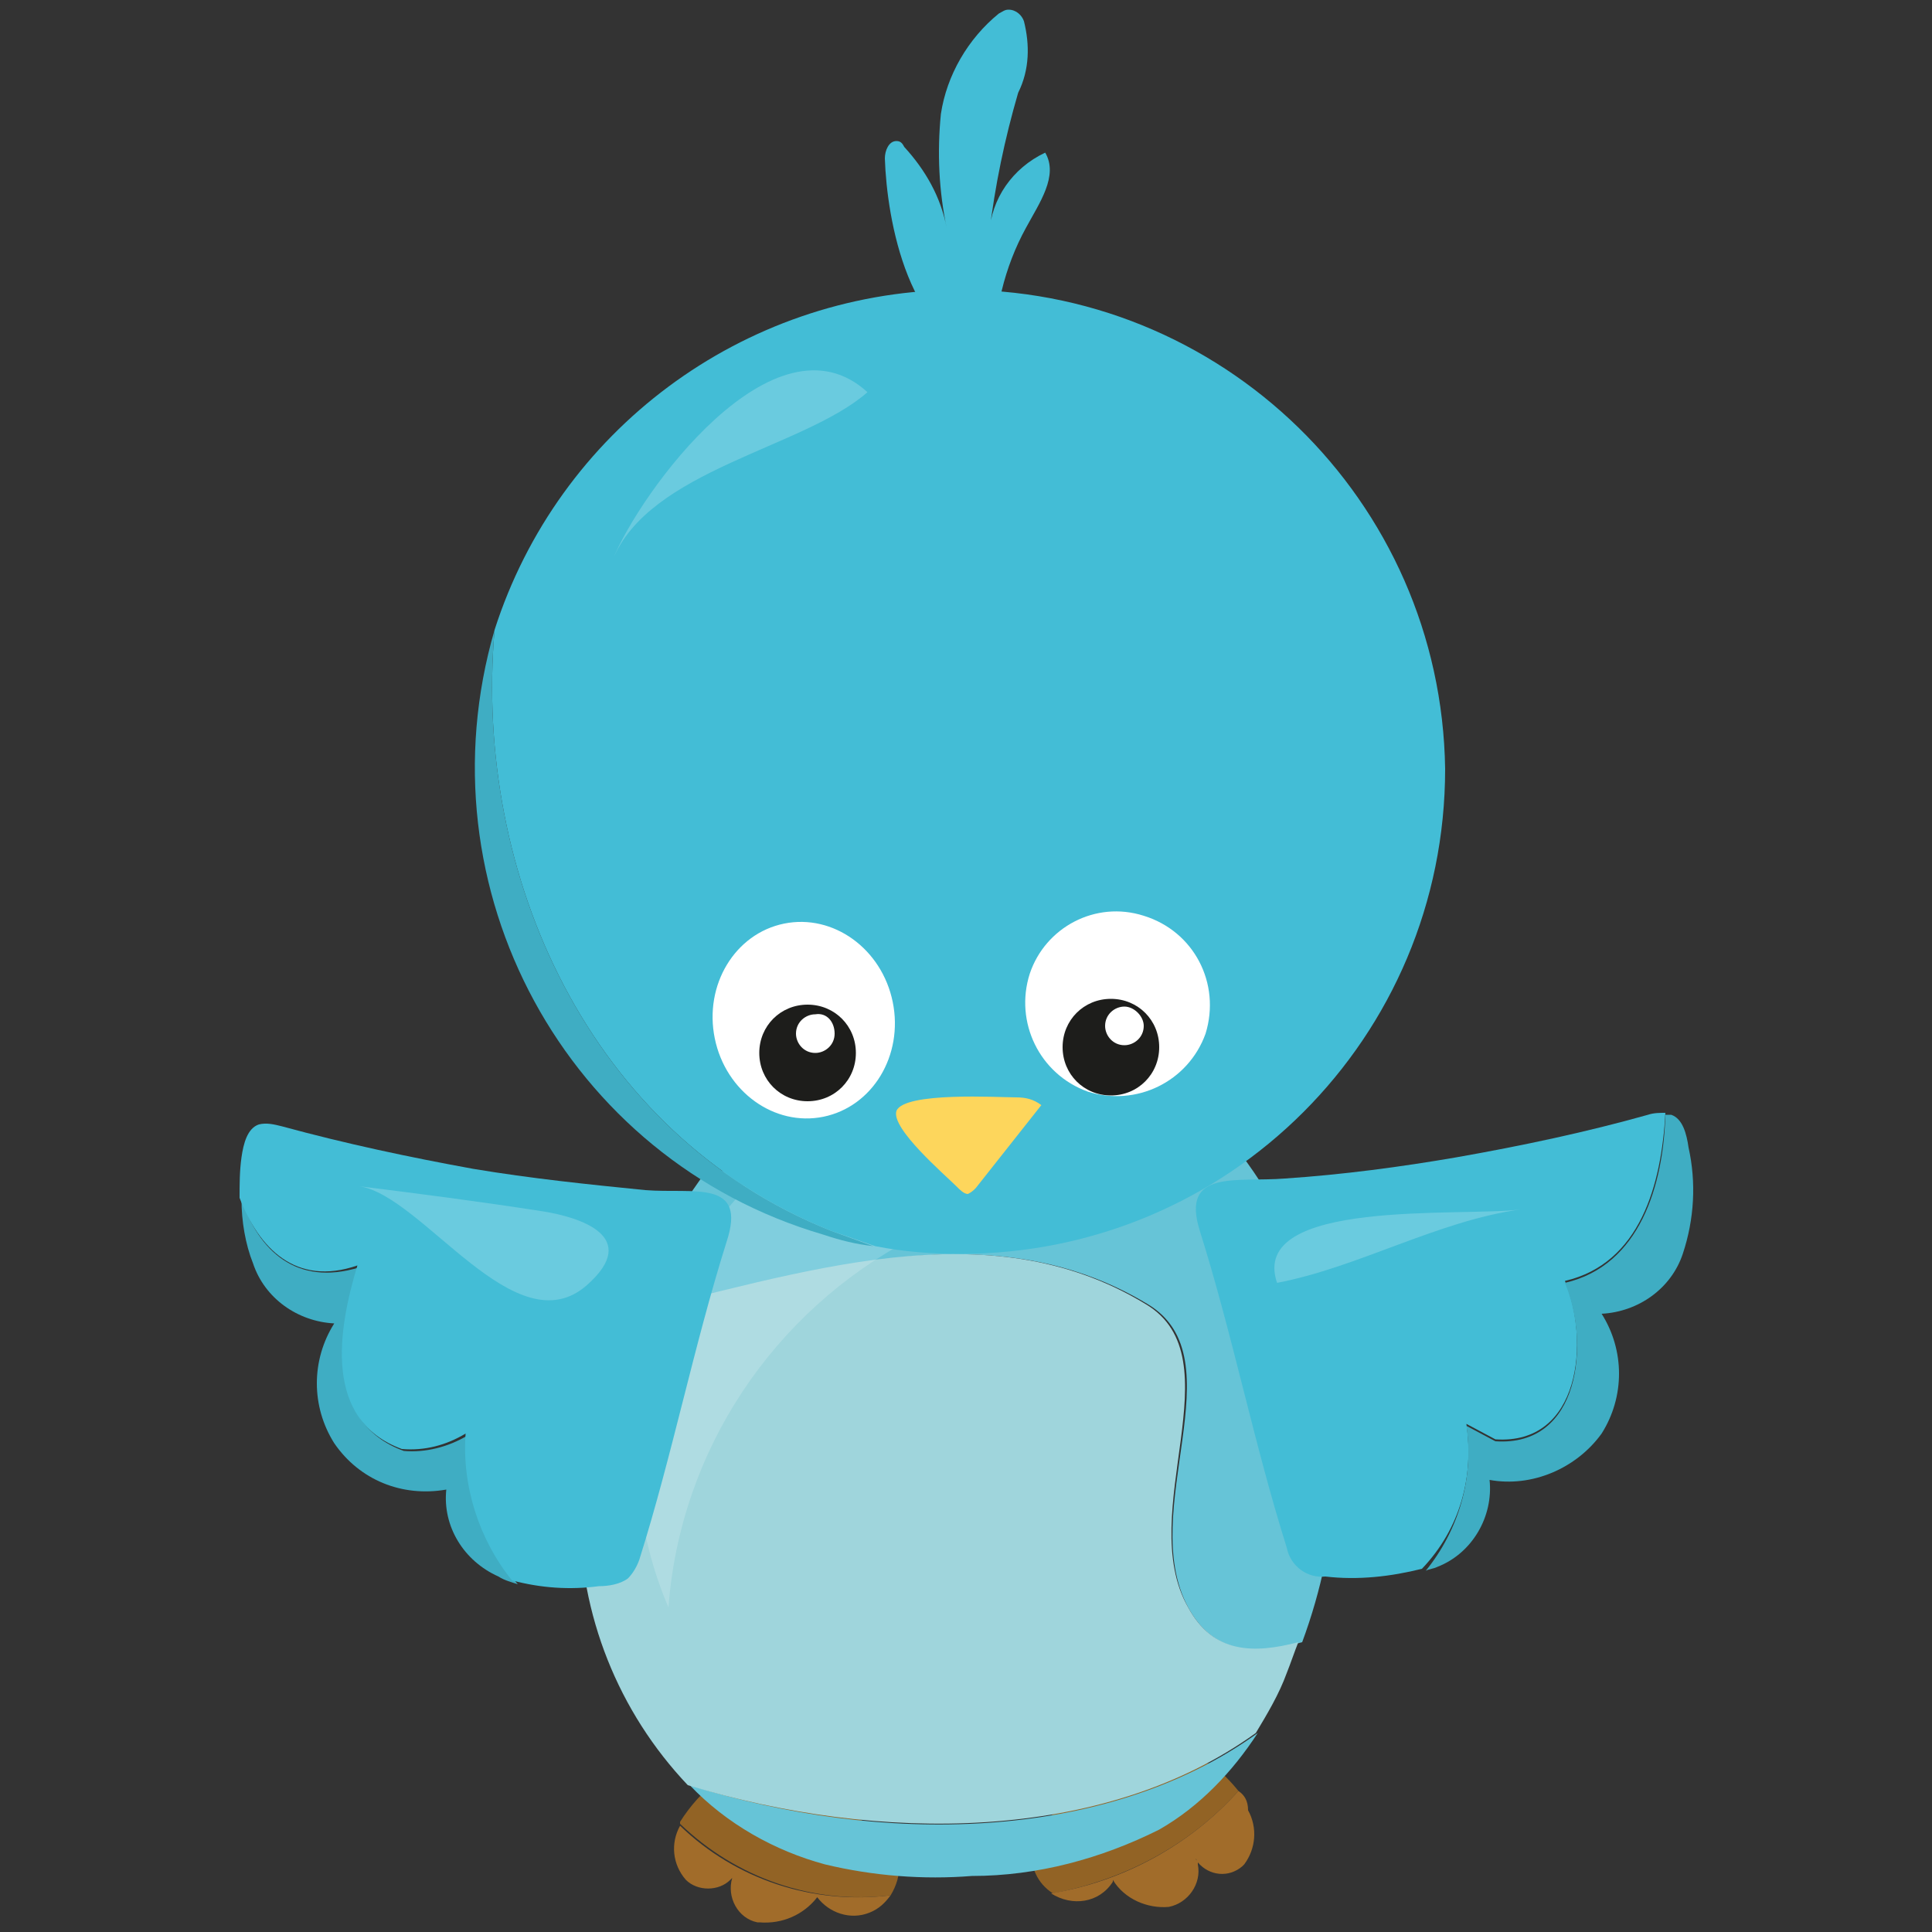 <?xml version="1.0" encoding="utf-8"?>
<!-- Generator: Adobe Illustrator 26.3.1, SVG Export Plug-In . SVG Version: 6.00 Build 0)  -->
<svg xmlns="http://www.w3.org/2000/svg" xmlns:xlink="http://www.w3.org/1999/xlink" version="1.1" id="Laag_1" x="0px" y="0px" viewBox="0 0 100 100" style="enable-background:new 0 0 100 100;" xml:space="preserve" width="400" height="400">
<rect x="0" y="0" width="100" height="100" fill="#333333" stroke="none"/>
<style type="text/css">
	.st0{fill:#926325;}
	.st1{fill:#A16C2A;}
	.st2{fill:#66C4D7;}
	.st3{fill:#9FD5DC;}
	.st4{opacity:0.17;}
	.st5{fill:#FFFFFF;}
	.st6{fill:#3FADC3;}
	.st7{fill:#43BDD6;}
	.st8{fill:#FDD65C;}
	.st9{fill:#1D1D1B;}
	.st10{opacity:0.21;fill:#FFFFFF;enable-background:new    ;}
</style>
<path class="st0" d="M46.1,98.1c0.3-0.5,0.5-1.1,0.4-1.6c-0.3-1.8-2.3-2.6-4-3.1L37.7,92l-0.5,0.1c-0.8,0.6-1.5,1.4-2,2.2v0.1  C38.1,97.2,42.1,98.6,46.1,98.1z"/>
<path class="st1" d="M35.2,94.5c-0.5,0.9-0.4,2,0.3,2.8c0.6,0.6,1.7,0.6,2.3,0c0,0,0.1-0.1,0.1-0.1c0-0.1,0.1-0.1,0.1-0.2  c0,0.1-0.1,0.1-0.1,0.2c-0.3,1,0.3,2.1,1.3,2.3c0,0,0.1,0,0.1,0c1.2,0.1,2.3-0.4,3-1.3C42.9,99,44,99.4,45,99  c0.5-0.2,0.8-0.5,1.1-0.9C42.1,98.6,38.1,97.3,35.2,94.5z"/>
<path class="st1" d="M37.8,97.1c0-0.1,0.1-0.1,0.1-0.2C37.9,97,37.9,97,37.8,97.1z"/>
<path class="st0" d="M64.1,92.7c-0.4-0.5-0.9-1-1.4-1.4l-0.5-0.1l-4.8,1.4c-1.7,0.5-3.8,1.3-4,3.1c-0.1,0.9,0.3,1.8,1.1,2.3  C58.2,97.3,61.6,95.5,64.1,92.7z"/>
<path class="st1" d="M64.1,92.7c-2.5,2.8-6,4.7-9.7,5.3c1.1,0.7,2.5,0.5,3.2-0.6c0,0,0,0,0-0.1c0.6,1,1.8,1.5,2.9,1.4  c1-0.2,1.7-1.2,1.5-2.2c0,0,0-0.1,0-0.1c0-0.1-0.1-0.1-0.1-0.2l0.1,0.2c0.6,0.7,1.6,0.8,2.3,0.2c0,0,0.1-0.1,0.1-0.1  c0.6-0.8,0.7-1.9,0.2-2.8C64.6,93.2,64.4,92.9,64.1,92.7z"/>
<path class="st1" d="M62.1,96.2L62,96C62,96.1,62,96.2,62.1,96.2z"/>
<path class="st2" d="M35.7,92.4c1.9,2,4.4,3.4,7,4.1c2.5,0.6,5.1,0.8,7.6,0.6c3.4,0,6.7-0.9,9.7-2.4c2.1-1.2,3.8-3,5.1-5  C57.2,95.4,45.5,95.5,35.7,92.4z"/>
<path class="st2" d="M59.4,67.5c4.7,2.8-0.6,10.7,2.1,15.7c1.3,2.4,3.4,2.5,5.9,1.8c2-5.4,2.3-11.2,0.9-16.8c-0.8-3.1-2.2-6-4.1-8.5  c-3.5-0.6-7-0.5-10.4,0.3c-1.3,0.3-2.8,2.5-3.7,1.3c-4-3.5-9-0.9-13.6-0.6c-1.7,2.3-3.1,4.9-4.2,7.6C41.6,65.9,51.1,62.5,59.4,67.5z  "/>
<path class="st3" d="M61.5,83.2c-2.8-4.9,2.5-12.9-2.2-15.7c-8.2-5-17.8-1.6-27.2,0.6c-1.3,3.2-2.1,6.7-2.1,10.2  c0,5.3,2,10.3,5.6,14.1c9.9,3,21.5,3,29.4-2.7c0.6-1,1.2-2,1.6-3.1c0.2-0.5,0.4-1.1,0.6-1.6C64.9,85.6,62.8,85.6,61.5,83.2z"/>
<g class="st4">
	<path class="st5" d="M39.2,60.9c-6,5.8-7.9,14.6-4.6,22.3c0.6-8.1,5.4-15.3,12.6-19.1c0.3-0.2,0.7-0.4,0.6-0.7   c-0.1-0.3-0.2-0.4-0.4-0.5c-2.8-1.7-6.3-2.1-9.4-1.2"/>
</g>
<path class="st6" d="M25.6,32.6C21.7,46,29.3,60,42.6,63.9c0.9,0.3,1.7,0.5,2.6,0.6L43,63.7C30.5,58.7,24.5,45.3,25.6,32.6z"/>
<path class="st7" d="M74.8,39.8c-0.2-13.9-11.6-25-25.5-24.8c-10.9,0.2-20.4,7.3-23.7,17.6C24.5,45.3,30.5,58.7,43,63.7l2.3,0.8  c1.5,0.3,3,0.4,4.4,0.4C63.6,64.9,74.8,53.7,74.8,39.8z"/>
<path class="st6" d="M24.2,74.3c-1,0.6-2.2,0.9-3.3,0.8c-4.1-1.5-3.3-6.2-2.3-9.5c-3.3,1-5.2-0.9-6.1-3.5c0,1.1,0.2,2.3,0.6,3.3  c0.6,1.8,2.3,3,4.2,3.1c-1.2,1.9-1.2,4.3,0,6.2c1.3,1.9,3.5,2.8,5.8,2.4c-0.2,1.9,0.9,3.7,2.7,4.5c0.3,0.2,0.7,0.3,1,0.4  C24.9,79.8,24,77,24.2,74.3z"/>
<path class="st7" d="M33.4,61.6c-3-0.3-5.9-0.6-8.9-1.1c-3.3-0.6-6.6-1.3-9.9-2.2c-0.4-0.1-0.8-0.2-1.2-0.1c-0.6,0.2-0.8,1-0.9,1.7  c-0.1,0.7-0.1,1.4-0.1,2.1c1,2.6,2.9,4.6,6.1,3.5c-1,3.3-1.8,8,2.3,9.5c1.2,0.1,2.3-0.2,3.3-0.8c-0.2,2.7,0.7,5.5,2.4,7.6  c1.5,0.4,3,0.5,4.5,0.3c0.5,0,1.1-0.1,1.5-0.4c0.3-0.3,0.5-0.7,0.6-1c1.7-5.4,2.8-11,4.5-16.4C38.7,61,35.9,61.8,33.4,61.6z"/>
<path class="st7" d="M75.9,73.7l1.5,0.8c4.4,0.3,4.9-5.1,3.6-8.2c3.9-0.9,5-5,5.2-8.7c-0.3,0-0.6,0-0.9,0.1  c-3.2,0.9-6.5,1.6-9.9,2.2c-2.9,0.5-5.9,0.9-8.9,1.1c-2.5,0.2-5.4-0.5-4.4,2.7c1.7,5.4,2.8,11,4.5,16.4c0.2,1,1.1,1.6,2,1.5  c1.7,0.2,3.4,0,5-0.4C75.6,79.1,76.3,76.4,75.9,73.7z"/>
<path class="st6" d="M87.4,59.4c-0.1-0.7-0.3-1.5-0.9-1.7c-0.1,0-0.2,0-0.3,0c-0.1,3.6-1.3,7.8-5.2,8.7c1.3,3.1,0.8,8.5-3.6,8.2  l-1.5-0.8c0.4,2.7-0.4,5.4-2.1,7.5c0.2-0.1,0.4-0.1,0.6-0.2c1.8-0.7,2.9-2.6,2.7-4.5c2.2,0.4,4.5-0.6,5.8-2.4c1.2-1.9,1.2-4.3,0-6.2  c1.9-0.1,3.6-1.3,4.2-3.1C87.7,63.1,87.8,61.2,87.4,59.4z"/>
<path class="st8" d="M49.5,61.4c0.2,0.2,0.4,0.4,0.6,0.4c0.2-0.1,0.3-0.2,0.4-0.3l3.4-4.3c-0.4-0.3-0.8-0.4-1.3-0.4  c-0.9,0-5.8-0.3-6.2,0.7C46.1,58.4,48.9,60.8,49.5,61.4z"/>
<ellipse transform="matrix(0.98 -0.2 0.2 0.98 -9.726 9.38)" class="st5" cx="41.6" cy="52.8" rx="4.7" ry="5.1"/>
<path class="st5" d="M62.4,53.5c-0.9,2.5-3.6,3.8-6.1,3c-2.5-0.9-3.8-3.6-3-6.1c0.8-2.4,3.4-3.8,5.9-3  C61.8,48.2,63.2,50.9,62.4,53.5z"/>
<path class="st9" d="M44.3,54.5c0,1.4-1.1,2.5-2.5,2.5s-2.5-1.1-2.5-2.5s1.1-2.5,2.5-2.5S44.3,53.1,44.3,54.5z"/>
<path class="st9" d="M60,54.2c0,1.4-1.1,2.5-2.5,2.5c-1.4,0-2.5-1.1-2.5-2.5s1.1-2.5,2.5-2.5C58.9,51.7,60,52.8,60,54.2z"/>
<path class="st5" d="M43.2,53.5c0,0.6-0.5,1-1,1c-0.6,0-1-0.5-1-1l0,0c0-0.6,0.5-1,1-1C42.8,52.4,43.2,52.9,43.2,53.5z"/>
<path class="st5" d="M59.2,53.1c0,0.6-0.5,1-1,1c-0.6,0-1-0.5-1-1c0-0.6,0.5-1,1-1C58.7,52.1,59.2,52.6,59.2,53.1  C59.2,53.1,59.2,53.1,59.2,53.1z"/>
<path class="st7" d="M45.8,8.2c0-0.4,0.2-0.9,0.6-0.9c0.2,0,0.3,0.1,0.4,0.3c1.1,1.2,1.9,2.6,2.2,4.2c-0.4-1.9-0.5-3.9-0.3-5.9  c0.3-2,1.4-3.9,3-5.2c0.2-0.1,0.3-0.2,0.5-0.2c0.4,0,0.7,0.3,0.8,0.6c0.3,1.2,0.3,2.5-0.3,3.7c-0.7,2.4-1.2,4.8-1.5,7.3  c0.1-1.8,1.2-3.4,2.9-4.2c0.7,1.2-0.3,2.6-1,3.9c-1.1,2-1.7,4.4-1.6,6.7C47,17.9,45.9,11.3,45.8,8.2z"/>
<path class="st10" d="M31.7,29c1.9-4.7,9.9-5.8,13.2-8.7C40.1,15.9,33.1,25.5,31.7,29z"/>
<path class="st10" d="M18.6,61.4c3.3,0.5,8.1,8.4,11.8,5.1c2.8-2.5-0.4-3.5-2.3-3.8C24.9,62.2,21.8,61.8,18.6,61.4z"/>
<path class="st10" d="M78.7,62.6c-4.3,0.6-8.4,3-12.6,3.8C64.6,62,75.7,63,78.7,62.6z"/>
</svg>
<!-- fixed -->